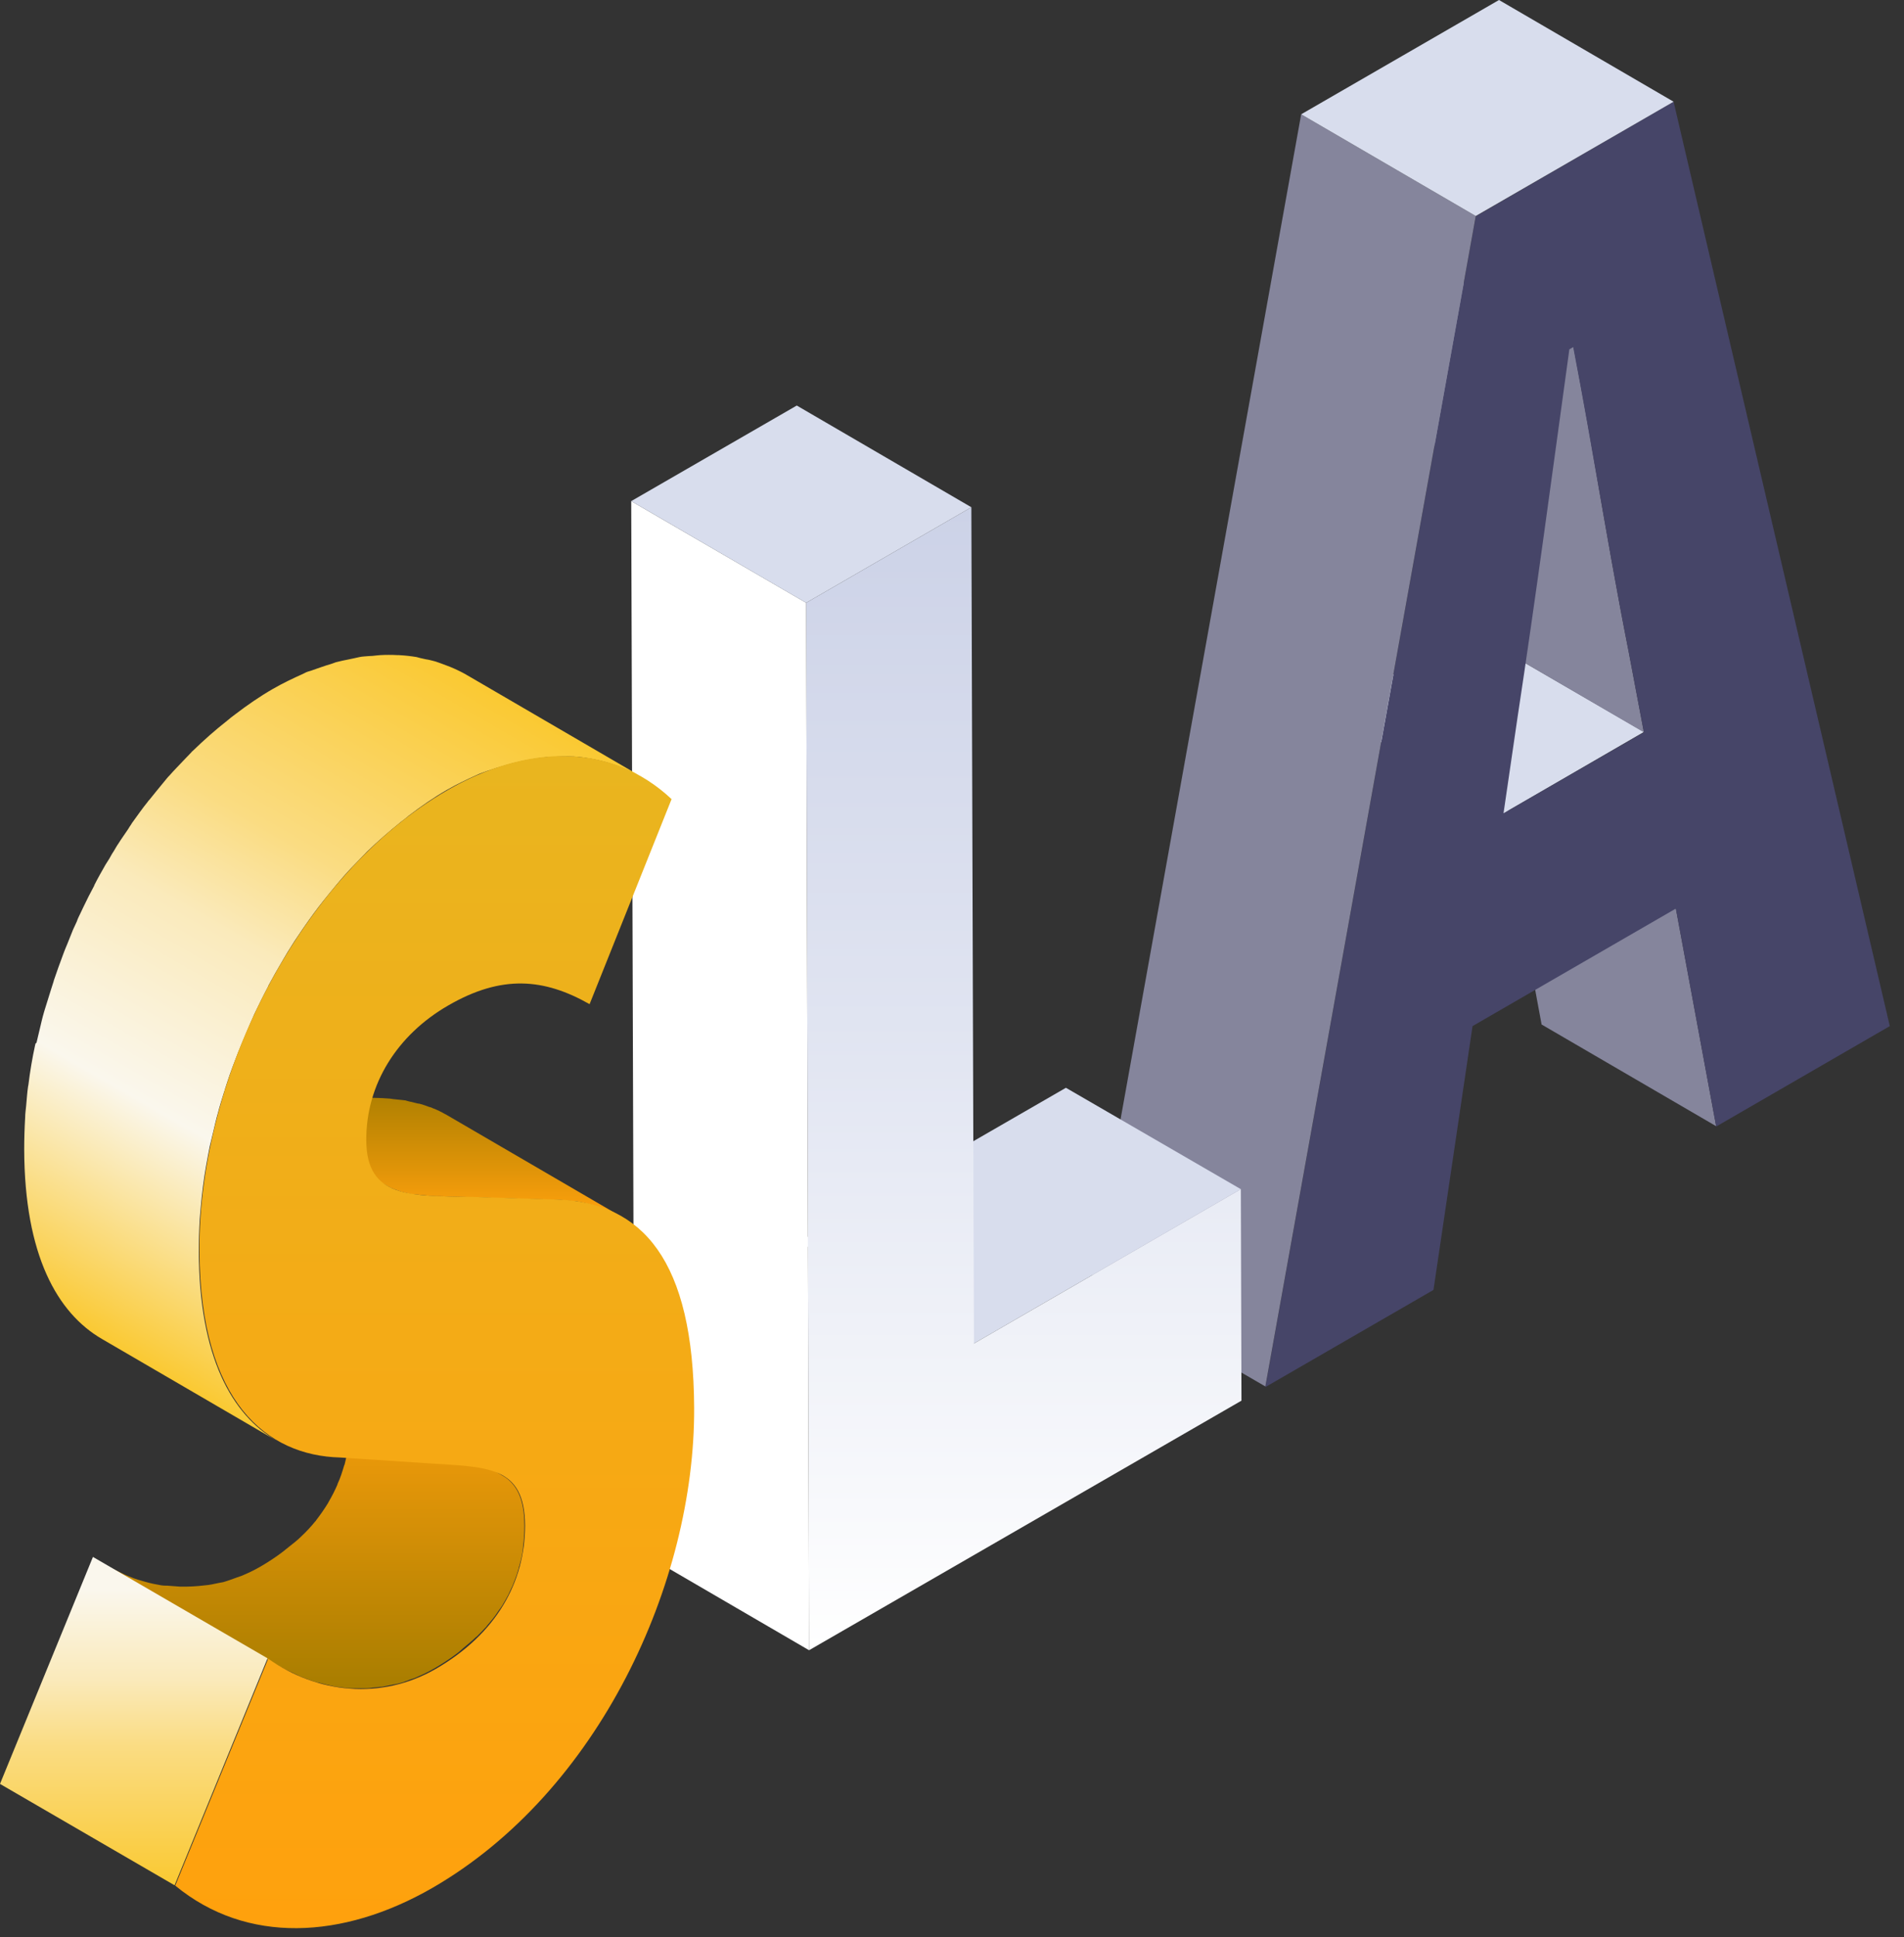 <svg width="59" height="60" viewBox="0 0 59 60" fill="none" xmlns="http://www.w3.org/2000/svg">
<rect x="0" y="0" width="59" height="60" fill="#333333" stroke="none"/>
<g clip-path="url(#clip0_6693_393)">
<path d="M53.18 34.88L47.77 31.73L46.52 24.98L51.93 28.131L53.18 34.88Z" fill="#85859C"/>
<path d="M46.59 25.19L41.17 22.04L45.53 19.53L50.94 22.67L46.59 25.19Z" fill="#D8DDED"/>
<path d="M50.47 20.19C50.11 18.38 49.75 16.31 49.4 14.28C49.19 13.06 48.97 11.86 48.76 10.74L43.34 7.6C43.92 10.59 44.48 14.15 45.06 17.05L45.53 19.53L50.94 22.68L50.47 20.19Z" fill="#85859C"/>
<path d="M51.86 3.15L58.56 31.78L53.18 34.89L51.93 28.14L45.63 31.78L44.42 39.95L39.21 42.96L45.73 6.7L51.86 3.15ZM46.59 25.19L50.94 22.68L50.47 20.2C49.89 17.3 49.33 13.74 48.75 10.75L48.63 10.82C48.12 14.52 47.57 18.64 47.03 22.18L46.59 25.19Z" fill="#464568"/>
<path d="M39.21 42.94L33.8 39.8L40.32 3.54L45.73 6.69L39.21 42.94Z" fill="#85859C"/>
<path d="M45.73 6.69L40.32 3.54L46.45 0L51.86 3.15L45.73 6.69Z" fill="#D8DDED"/>
<path d="M30.18 41.61L24.76 38.46L33.03 33.69L38.45 36.83L30.18 41.61Z" fill="#D8DDED"/>
<path d="M30.1 15.71L30.18 41.61L38.45 36.83L38.47 43.38L25.07 51.11L24.98 18.67L30.1 15.71Z" fill="url(#paint0_linear_6693_393)"/>
<path d="M25.07 51.109L19.66 47.959L19.56 15.52L24.98 18.669L25.07 51.109Z" fill="white"/>
<path d="M24.98 18.67L19.56 15.52L24.69 12.56L30.1 15.71L24.98 18.67Z" fill="#D8DDED"/>
<path d="M16.21 47.89C16.24 47.68 16.25 47.47 16.25 47.25C16.25 46.62 16.11 46.2 15.86 45.93C15.78 45.84 15.68 45.76 15.57 45.7L10.16 42.55C10.59 42.8 10.83 43.25 10.84 44.1C10.84 44.32 10.83 44.53 10.8 44.74V44.75C10.77 44.95 10.73 45.15 10.68 45.35C10.68 45.36 10.68 45.37 10.67 45.37C10.61 45.57 10.55 45.77 10.46 45.96V45.97C10.38 46.16 10.28 46.35 10.17 46.54C10.17 46.55 10.16 46.56 10.16 46.56C10.05 46.74 9.93 46.91 9.8 47.08C9.79 47.1 9.78 47.11 9.76 47.13C9.63 47.29 9.49 47.44 9.34 47.58C9.22 47.7 9.09 47.8 8.95 47.91C8.88 47.96 8.82 48.02 8.75 48.07C8.54 48.23 8.31 48.38 8.07 48.52C7.88 48.63 7.69 48.72 7.5 48.8C7.44 48.82 7.39 48.84 7.33 48.86C7.19 48.91 7.06 48.96 6.92 49C6.87 49.01 6.81 49.02 6.76 49.03C6.62 49.06 6.49 49.09 6.35 49.1C6.29 49.11 6.22 49.11 6.16 49.12C6.03 49.13 5.9 49.14 5.78 49.14C5.71 49.14 5.65 49.14 5.58 49.14C5.45 49.13 5.32 49.12 5.18 49.11C5.11 49.11 5.06 49.11 5 49.1C4.83 49.07 4.67 49.04 4.5 48.99C4.48 48.98 4.45 48.98 4.43 48.97C4.24 48.92 4.05 48.85 3.87 48.77C3.8 48.74 3.73 48.7 3.66 48.67C3.54 48.61 3.41 48.55 3.29 48.48L8.7 51.63C8.72 51.64 8.74 51.65 8.76 51.66C8.86 51.72 8.97 51.76 9.07 51.81C9.14 51.84 9.21 51.88 9.28 51.91C9.29 51.91 9.29 51.92 9.3 51.92C9.48 51.99 9.65 52.06 9.83 52.11C9.83 52.11 9.83 52.11 9.84 52.11C9.86 52.12 9.88 52.12 9.9 52.12C10.05 52.16 10.2 52.2 10.35 52.23C10.37 52.23 10.38 52.23 10.4 52.24C10.46 52.25 10.52 52.25 10.57 52.26C10.67 52.27 10.76 52.29 10.86 52.29C10.9 52.29 10.93 52.29 10.97 52.29C11.04 52.29 11.1 52.29 11.17 52.29C11.23 52.29 11.3 52.29 11.36 52.29C11.42 52.29 11.49 52.28 11.55 52.27C11.61 52.26 11.68 52.26 11.74 52.25C11.78 52.25 11.81 52.24 11.85 52.24C11.95 52.22 12.05 52.2 12.15 52.18C12.2 52.17 12.25 52.16 12.31 52.15C12.32 52.15 12.34 52.14 12.35 52.14C12.48 52.11 12.6 52.06 12.73 52.01C12.79 51.99 12.84 51.98 12.9 51.95C12.91 51.95 12.91 51.95 12.92 51.94C13.11 51.86 13.29 51.77 13.48 51.66C13.72 51.52 13.95 51.37 14.16 51.21C14.23 51.16 14.29 51.1 14.36 51.04C14.49 50.93 14.63 50.82 14.74 50.71C14.75 50.7 14.77 50.69 14.78 50.68C14.88 50.58 14.98 50.48 15.07 50.38C15.1 50.34 15.13 50.3 15.17 50.26C15.18 50.24 15.19 50.23 15.21 50.21C15.23 50.19 15.24 50.17 15.26 50.15C15.31 50.09 15.36 50.02 15.4 49.96C15.44 49.9 15.48 49.84 15.52 49.79C15.54 49.76 15.56 49.73 15.58 49.7C15.58 49.69 15.59 49.68 15.59 49.68C15.6 49.66 15.61 49.64 15.62 49.63C15.65 49.58 15.68 49.52 15.71 49.47C15.74 49.42 15.77 49.36 15.79 49.31C15.82 49.25 15.84 49.2 15.87 49.14C15.87 49.14 15.87 49.13 15.88 49.13V49.12C15.9 49.07 15.92 49.02 15.94 48.97C15.96 48.91 15.99 48.84 16.01 48.78C16.03 48.71 16.06 48.63 16.08 48.55C16.08 48.54 16.08 48.54 16.08 48.53C16.08 48.52 16.08 48.51 16.09 48.51C16.11 48.43 16.13 48.36 16.15 48.28C16.18 48.16 16.2 48.03 16.21 47.91C16.21 47.9 16.21 47.89 16.21 47.89Z" fill="url(#paint1_linear_6693_393)"/>
<path d="M2.88 48.22L0 55.25L5.41 58.39L8.29 51.36L2.88 48.22Z" fill="url(#paint2_linear_6693_393)"/>
<path d="M17.89 37.21C17.99 37.23 18.08 37.24 18.17 37.27C18.24 37.29 18.31 37.3 18.37 37.32C18.48 37.35 18.59 37.39 18.7 37.43C18.74 37.44 18.78 37.46 18.82 37.47C18.97 37.53 19.11 37.6 19.25 37.68L13.84 34.53C13.83 34.52 13.81 34.51 13.8 34.51C13.68 34.44 13.56 34.38 13.43 34.33C13.42 34.33 13.41 34.33 13.41 34.32C13.37 34.3 13.33 34.29 13.29 34.28C13.2 34.25 13.11 34.21 13.02 34.19C13 34.18 12.98 34.18 12.96 34.18C12.89 34.16 12.82 34.15 12.76 34.13C12.69 34.12 12.63 34.1 12.56 34.08C12.53 34.08 12.5 34.07 12.47 34.07C12.38 34.06 12.28 34.05 12.18 34.04C12.12 34.03 12.06 34.02 12 34.02C11.95 34.02 11.89 34.01 11.84 34.01L9.17 33.93C8.93 33.92 8.7 33.92 8.48 33.91C8.41 33.91 8.34 33.9 8.27 33.9C8.11 33.89 7.96 33.89 7.82 33.88C7.72 33.87 7.63 33.86 7.54 33.85C7.4 33.83 7.26 33.81 7.14 33.79C7.11 33.78 7.08 33.78 7.06 33.77C6.89 33.72 6.73 33.67 6.59 33.59L12 36.73C12.01 36.73 12.01 36.74 12.02 36.74C12.07 36.77 12.13 36.8 12.19 36.82C12.26 36.85 12.33 36.87 12.41 36.9C12.43 36.91 12.46 36.91 12.48 36.92C12.51 36.93 12.54 36.93 12.56 36.94C12.62 36.95 12.67 36.97 12.73 36.98C12.8 36.99 12.88 37 12.96 37C13.05 37.01 13.15 37.02 13.25 37.03C13.28 37.03 13.31 37.04 13.35 37.04C13.46 37.05 13.59 37.05 13.71 37.05C13.78 37.05 13.85 37.06 13.93 37.06C14.15 37.07 14.38 37.07 14.62 37.08L17.29 37.16C17.41 37.16 17.52 37.18 17.64 37.19C17.7 37.19 17.8 37.2 17.89 37.21Z" fill="url(#paint3_linear_6693_393)"/>
<path d="M15.66 23.7C15.79 23.66 15.91 23.63 16.04 23.6C16.15 23.57 16.26 23.55 16.38 23.53C16.53 23.5 16.69 23.48 16.84 23.46C16.92 23.45 17.01 23.44 17.09 23.44C17.31 23.43 17.53 23.42 17.74 23.43C17.75 23.43 17.76 23.43 17.77 23.43C17.99 23.44 18.22 23.48 18.43 23.52C18.49 23.53 18.55 23.55 18.61 23.56C18.78 23.6 18.94 23.65 19.11 23.71C19.16 23.73 19.22 23.75 19.27 23.77C19.48 23.86 19.7 23.95 19.9 24.07H19.89C19.89 24.07 19.89 24.07 19.9 24.07L14.49 20.92C14.47 20.91 14.45 20.9 14.44 20.89C14.28 20.8 14.11 20.72 13.94 20.65C13.91 20.64 13.89 20.63 13.86 20.62C13.81 20.6 13.75 20.58 13.7 20.56C13.61 20.53 13.52 20.49 13.43 20.47C13.35 20.45 13.28 20.43 13.2 20.42C13.14 20.41 13.08 20.39 13.02 20.38C12.98 20.37 12.95 20.36 12.91 20.35C12.73 20.32 12.55 20.3 12.36 20.29C12.36 20.29 12.36 20.29 12.35 20.29C12.34 20.29 12.33 20.29 12.32 20.29C12.14 20.28 11.96 20.28 11.78 20.29C11.74 20.29 11.71 20.3 11.67 20.3C11.59 20.31 11.5 20.32 11.42 20.32C11.33 20.33 11.23 20.33 11.14 20.35C11.08 20.36 11.02 20.38 10.96 20.39C10.85 20.41 10.74 20.44 10.62 20.46C10.55 20.48 10.48 20.49 10.41 20.51C10.35 20.53 10.3 20.55 10.24 20.57C10.06 20.62 9.88 20.69 9.7 20.75C9.63 20.78 9.56 20.79 9.49 20.82C9.46 20.83 9.42 20.86 9.39 20.87C9.08 21.01 8.76 21.16 8.45 21.34C8.05 21.57 7.66 21.84 7.28 22.13C7.2 22.19 7.12 22.25 7.04 22.32C6.67 22.61 6.32 22.92 5.98 23.25C5.96 23.27 5.94 23.28 5.93 23.3C5.85 23.38 5.77 23.47 5.69 23.55C5.54 23.71 5.39 23.86 5.25 24.02C5.22 24.05 5.19 24.08 5.16 24.12C5.05 24.25 4.95 24.38 4.84 24.51C4.77 24.6 4.7 24.68 4.63 24.77C4.61 24.79 4.59 24.81 4.58 24.83C4.41 25.04 4.25 25.27 4.09 25.49C4.08 25.51 4.07 25.52 4.06 25.54C4.03 25.58 4 25.63 3.97 25.68C3.87 25.83 3.76 25.98 3.66 26.14C3.61 26.21 3.57 26.29 3.52 26.37C3.47 26.44 3.43 26.52 3.39 26.59C3.35 26.65 3.31 26.72 3.27 26.78C3.15 26.99 3.03 27.2 2.92 27.42V27.43C2.8 27.65 2.69 27.87 2.58 28.1C2.55 28.16 2.52 28.23 2.49 28.29C2.45 28.37 2.41 28.45 2.38 28.54C2.34 28.63 2.3 28.71 2.26 28.8C2.2 28.95 2.14 29.1 2.08 29.25C2.05 29.32 2.02 29.39 1.99 29.47C1.98 29.5 1.97 29.52 1.96 29.55C1.86 29.82 1.76 30.09 1.67 30.36C1.67 30.37 1.66 30.39 1.66 30.4C1.63 30.48 1.61 30.57 1.58 30.65C1.52 30.85 1.45 31.06 1.39 31.26C1.38 31.29 1.37 31.33 1.36 31.36C1.31 31.53 1.27 31.71 1.23 31.88C1.2 32.02 1.16 32.16 1.13 32.3C1.1 32.3 1.1 32.33 1.09 32.36C1 32.77 0.93 33.19 0.88 33.6C0.88 33.62 0.87 33.63 0.87 33.65C0.84 33.85 0.83 34.05 0.81 34.25C0.8 34.37 0.78 34.48 0.78 34.6C0.76 34.94 0.75 35.27 0.75 35.6C0.76 38.88 1.78 40.67 3.16 41.47L8.57 44.62C7.19 43.82 6.17 42.03 6.16 38.75C6.16 38.42 6.17 38.08 6.19 37.75C6.2 37.64 6.21 37.52 6.22 37.4C6.24 37.18 6.26 36.96 6.29 36.74C6.34 36.33 6.42 35.91 6.5 35.5C6.54 35.33 6.58 35.16 6.62 35C6.66 34.83 6.7 34.65 6.75 34.48C6.81 34.24 6.89 34 6.96 33.77C6.99 33.69 7.01 33.6 7.04 33.52C7.14 33.21 7.26 32.9 7.38 32.59C7.41 32.52 7.44 32.45 7.47 32.37C7.57 32.13 7.67 31.89 7.77 31.66C7.81 31.58 7.84 31.5 7.88 31.41C8.02 31.12 8.16 30.83 8.31 30.55V30.54C8.46 30.26 8.62 29.98 8.78 29.71C8.82 29.64 8.87 29.56 8.91 29.49C9.05 29.26 9.2 29.03 9.36 28.8C9.39 28.76 9.42 28.71 9.45 28.67C9.63 28.41 9.82 28.15 10.02 27.9C10.09 27.81 10.16 27.73 10.23 27.64C10.37 27.47 10.5 27.31 10.64 27.15C10.78 26.99 10.93 26.83 11.08 26.68C11.18 26.58 11.27 26.48 11.37 26.38C11.71 26.05 12.07 25.74 12.43 25.45C12.51 25.39 12.59 25.33 12.67 25.26C13.05 24.97 13.44 24.7 13.84 24.47C14.15 24.29 14.47 24.14 14.78 24C14.88 23.95 14.99 23.92 15.09 23.88C15.3 23.81 15.48 23.75 15.66 23.7Z" fill="url(#paint4_linear_6693_393)"/>
<path d="M13.87 24.47C16.33 23.05 18.94 22.99 20.81 24.75L18.27 31.1C16.86 30.3 15.55 30.18 13.89 31.14C12.31 32.05 11.34 33.58 11.35 35.32C11.36 37.11 12.71 37.03 14.6 37.07L17.27 37.15C19.91 37.24 21.49 39.03 21.51 43.61C21.53 49.02 18.56 55.49 13.4 58.47C10.62 60.07 7.64 60.22 5.43 58.4L8.31 51.37C9.83 52.45 11.81 52.66 13.5 51.69C15.39 50.6 16.27 48.99 16.27 47.25C16.26 45.38 15.09 45.44 13.26 45.32L10.53 45.14C8.29 45.08 6.2 43.45 6.18 38.74C6.15 33.29 9.34 27.08 13.87 24.47Z" fill="url(#paint5_linear_6693_393)"/>
</g>
<defs>
<linearGradient id="paint0_linear_6693_393" x1="31.722" y1="51.111" x2="31.722" y2="15.709" gradientUnits="userSpaceOnUse">
<stop stop-color="white"/>
<stop offset="0.551" stop-color="#E0E4F1"/>
<stop offset="1" stop-color="#CCD2E7"/>
</linearGradient>
<linearGradient id="paint1_linear_6693_393" x1="9.772" y1="42.551" x2="9.772" y2="52.303" gradientUnits="userSpaceOnUse">
<stop stop-color="#FFA10D"/>
<stop offset="1" stop-color="#A87D00"/>
</linearGradient>
<linearGradient id="paint2_linear_6693_393" x1="4.146" y1="48.215" x2="4.146" y2="58.394" gradientUnits="userSpaceOnUse">
<stop offset="0.1" stop-color="#FAF7ED"/>
<stop offset="0.371" stop-color="#FAEABB"/>
<stop offset="0.579" stop-color="#FADC82"/>
<stop offset="1" stop-color="#FAC932"/>
</linearGradient>
<linearGradient id="paint3_linear_6693_393" x1="12.919" y1="33.581" x2="12.919" y2="37.673" gradientUnits="userSpaceOnUse">
<stop stop-color="#A87D00"/>
<stop offset="1" stop-color="#FFA10D"/>
</linearGradient>
<linearGradient id="paint4_linear_6693_393" x1="2.712" y1="41.232" x2="14.451" y2="20.899" gradientUnits="userSpaceOnUse">
<stop stop-color="#FAC932"/>
<stop offset="0.299" stop-color="#FAF7ED"/>
<stop offset="0.548" stop-color="#FAEABB"/>
<stop offset="0.694" stop-color="#FADC82"/>
<stop offset="1" stop-color="#FAC932"/>
</linearGradient>
<linearGradient id="paint5_linear_6693_393" x1="13.454" y1="59.712" x2="13.454" y2="23.415" gradientUnits="userSpaceOnUse">
<stop stop-color="#FFA10D"/>
<stop offset="1" stop-color="#E9B51F"/>
</linearGradient>
<clipPath id="clip0_6693_393">
<rect width="58.56" height="59.71" fill="white"/>
</clipPath>
</defs>
</svg>
